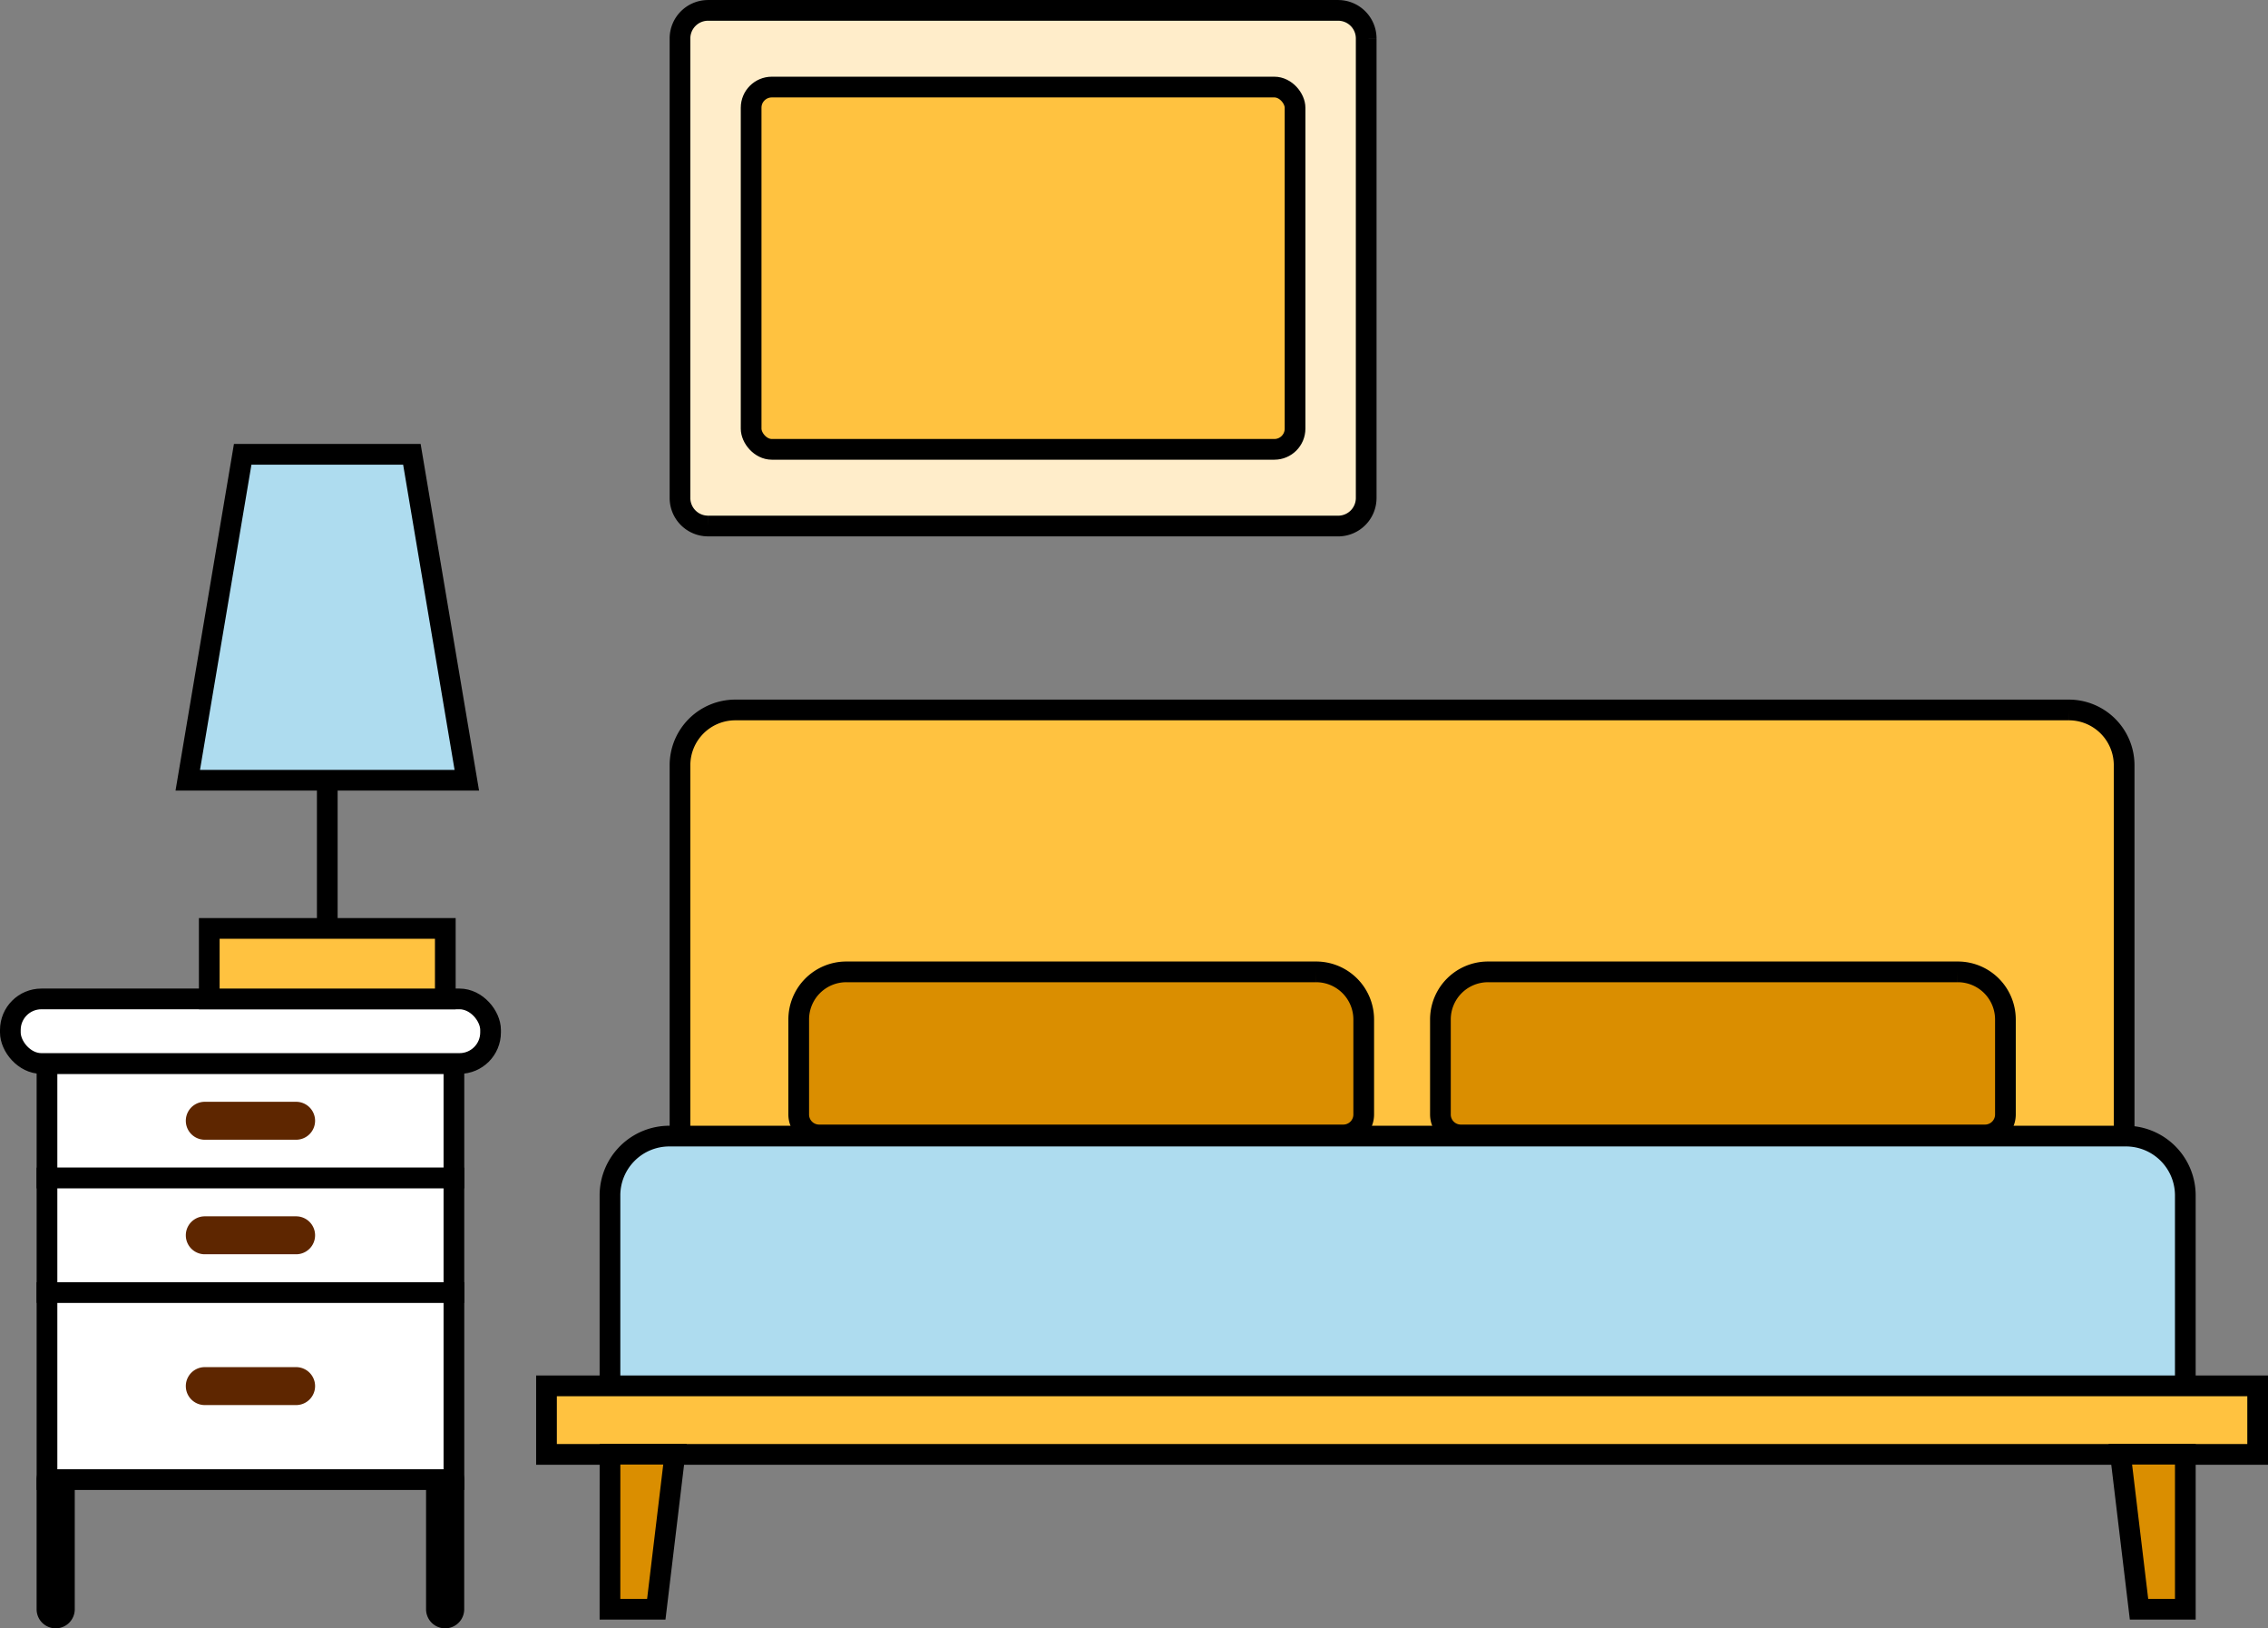 <svg xmlns="http://www.w3.org/2000/svg" width="219.14" height="157.277" viewBox="0 0 219.14 157.277">
    <rect x="0" y="0" width="219.14" height="157.277" fill="#808080" stroke="none"/>
    <g transform="translate(-487.733 -3153.15)">
        <path data-name="패스 9439" d="M530.743 3294.239a1.838 1.838 0 0 0-1.843 1.832v12.523a1.843 1.843 0 0 0 3.686 0v-12.523a1.837 1.837 0 0 0-1.843-1.832"/>
        <path data-name="패스 9438" d="M493.113 3294.239a1.837 1.837 0 0 0-1.843 1.832v12.523a1.843 1.843 0 0 0 3.686 0v-12.523a1.838 1.838 0 0 0-1.843-1.832"/>
        <path data-name="패스 9426" d="M307.875 64.153h60.862a2.712 2.712 0 0 0 2.72-2.7v-44.41a2.712 2.712 0 0 0-2.72-2.7h-60.862a2.711 2.711 0 0 0-2.72 2.7V61.45a2.711 2.711 0 0 0 2.72 2.7" transform="translate(248.281 3139.81)" style="stroke:#000;stroke-width:2px;fill:#ffedca"/>
        <rect data-name="사각형 5408" width="52.555" height="34.995" rx="2" transform="translate(560.309 3161.559)" style="fill:#ffc240;stroke:#000;stroke-width:2px"/>
        <path data-name="사각형 5409" transform="translate(492.273 3255.877)" style="fill:#fff;stroke:#000;stroke-width:2px" d="M0 0h39.318v11.065H0z"/>
        <path data-name="패스 9435" d="M99.707 494.325h-8.826a1.832 1.832 0 1 0 0 3.664h8.826a1.832 1.832 0 1 0 0-3.664" transform="translate(416.638 2765.252)" style="fill:#5e2600"/>
        <path data-name="사각형 5410" transform="translate(492.273 3266.941)" style="fill:#fff;stroke:#000;stroke-width:2px" d="M0 0h39.318v11.065H0z"/>
        <path data-name="패스 9436" d="M99.707 544.7h-8.826a1.832 1.832 0 1 0 0 3.664h8.826a1.832 1.832 0 1 0 0-3.664" transform="translate(416.638 2725.941)" style="fill:#5e2600"/>
        <path data-name="사각형 5411" transform="translate(492.273 3278.006)" style="fill:#fff;stroke:#000;stroke-width:2px" d="M0 0h39.318v18.065H0z"/>
        <path data-name="패스 9437" d="M99.707 611.012h-8.826a1.832 1.832 0 1 0 0 3.664h8.826a1.832 1.832 0 1 0 0-3.664" transform="translate(416.638 2674.195)" style="fill:#5e2600"/>
        <rect data-name="사각형 5412" width="46.4" height="6.238" rx="3" transform="translate(488.733 3249.639)" style="fill:#fff;stroke:#000;stroke-width:2px"/>
        <path data-name="패스 9440" d="M439.335 322.007H310.512a5.341 5.341 0 0 0-5.357 5.324v44.316h139.537v-44.316a5.341 5.341 0 0 0-5.357-5.324" transform="translate(248.281 2899.721)" style="fill:#ffc240;stroke:#000;stroke-width:2px"/>
        <path data-name="패스 9441" d="M421.008 509.409H280.291a5.731 5.731 0 0 0-5.749 5.714v20.294h152.214v-20.294a5.731 5.731 0 0 0-5.749-5.714" transform="translate(272.128 2753.481)" style="fill:#aedcef;stroke:#000;stroke-width:2px"/>
        <path data-name="사각형 5413" transform="translate(540.536 3287.015)" style="fill:#ffc240;stroke:#000;stroke-width:2px" d="M0 0h165.337v6.621H0z"/>
        <path data-name="패스 9442" d="M274.542 664.264h4.475l1.8-14.981h-6.271z" transform="translate(272.128 2644.33)" style="fill:#da8e00;stroke:#000;stroke-width:2px"/>
        <path data-name="패스 9443" d="M936.753 664.264h4.474v-14.981h-6.271z" transform="translate(-242.342 2644.33)" style="fill:#da8e00;stroke:#000;stroke-width:2px"/>
        <path data-name="패스 9444" d="M407.038 437.18H361.68a4.6 4.6 0 0 0-4.617 4.589v9.194a1.974 1.974 0 0 0 1.981 1.969h50.631a1.974 1.974 0 0 0 1.98-1.969v-9.194a4.6 4.6 0 0 0-4.617-4.589" transform="translate(207.844 2809.846)" style="fill:#da8e00;stroke:#000;stroke-width:2px"/>
        <path data-name="패스 9445" d="M687.61 437.18h-45.358a4.6 4.6 0 0 0-4.617 4.589v9.194a1.974 1.974 0 0 0 1.98 1.969h50.631a1.975 1.975 0 0 0 1.981-1.969v-9.194a4.6 4.6 0 0 0-4.617-4.589" transform="translate(-10.725 2809.846)" style="fill:#da8e00;stroke:#000;stroke-width:2px"/>
        <path data-name="패스 9447" d="M0 14.41V0" transform="translate(519.356 3228.078)" style="fill:#aedcef;stroke:#000;stroke-width:2px"/>
        <path data-name="패스 9446" d="M108.669 209.584H95.244l-5.307 31.482H116.9l-5.307-31.482z" transform="translate(415.938 2987.45)" style="fill:#aedcef;stroke:#000;stroke-width:2px"/>
        <path data-name="사각형 5414" transform="translate(507.953 3242.83)" style="fill:#ffc240;stroke:#000;stroke-width:2px" d="M0 0h22.807v6.809H0z"/>
    </g>
</svg>
